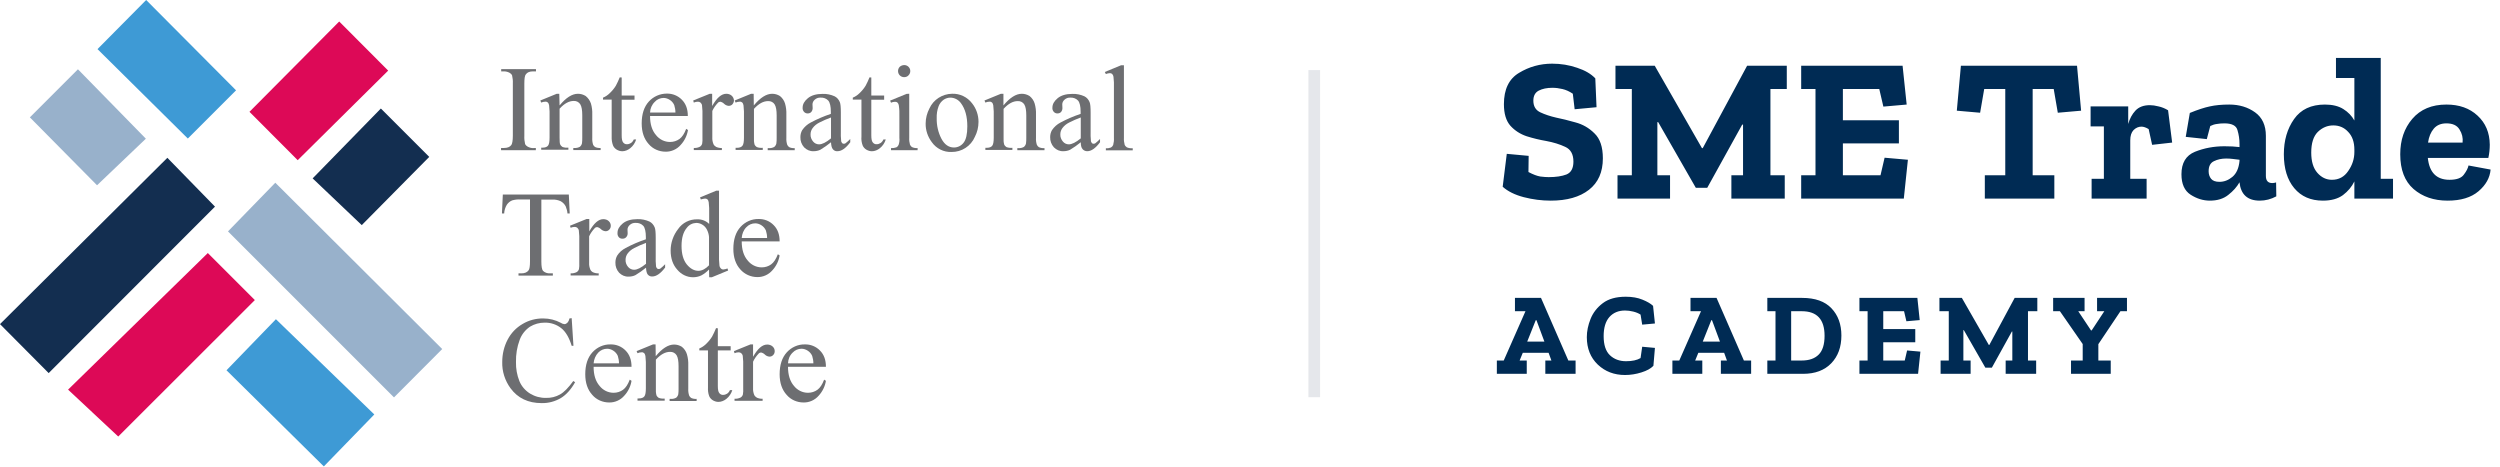 <svg width="214" height="40" viewBox="0 0 214 40" fill="none" xmlns="http://www.w3.org/2000/svg">
<g clip-path="url(#clip0_1205_35)">
<path d="M4.166 31.936L0 27.744L14.326 13.508L18.403 17.687L4.166 31.936Z" fill="#132E50"/>
<path d="M19.515 19.807L23.566 15.641L37.854 29.877L33.726 34.018C28.972 29.264 24.23 24.51 19.515 19.807Z" fill="#98B1CB"/>
<path d="M17.789 21.66L21.815 25.686L10.121 37.366L5.827 33.353L17.789 21.66Z" fill="#DD0957"/>
<path d="M19.388 31.695L23.618 27.324L32.04 35.478L27.72 39.925L19.388 31.695Z" fill="#3E9AD5"/>
<path d="M29.036 1.84L33.228 6.044L25.483 13.712L21.355 9.571C23.899 7.016 26.455 4.434 29.036 1.84Z" fill="#DD0957"/>
<path d="M20.206 7.732L16.078 11.859L8.346 4.204L12.512 0L20.206 7.732Z" fill="#3E9AD5"/>
<path d="M30.966 19.27L26.762 15.27L32.602 9.289L36.743 13.43C34.839 15.359 32.909 17.302 30.966 19.27Z" fill="#132E50"/>
<path d="M6.671 5.93L12.486 11.872L8.307 15.859L2.556 10.045L6.671 5.93Z" fill="#98B1CB"/>
<path d="M45.867 12.666V12.857H42.89V12.666H43.145C43.426 12.666 43.644 12.589 43.772 12.41C43.848 12.295 43.899 12.039 43.899 11.618V7.145C43.912 6.915 43.886 6.672 43.835 6.455C43.797 6.365 43.72 6.289 43.631 6.237C43.49 6.161 43.324 6.11 43.158 6.11H42.902V5.918H45.88V6.11H45.625C45.343 6.11 45.139 6.186 45.011 6.365C44.922 6.467 44.883 6.736 44.883 7.158V11.63C44.87 11.861 44.896 12.103 44.947 12.32C44.986 12.423 45.075 12.499 45.164 12.551C45.305 12.627 45.471 12.678 45.625 12.678L45.867 12.666Z" fill="#6D6E71"/>
<path d="M47.9 9.024C48.449 8.36 48.973 8.027 49.471 8.027C49.702 8.027 49.932 8.091 50.136 8.219C50.341 8.385 50.494 8.602 50.583 8.858C50.673 9.165 50.711 9.484 50.698 9.804V11.797C50.686 12.002 50.711 12.206 50.775 12.398C50.813 12.475 50.877 12.551 50.954 12.59C51.095 12.653 51.261 12.679 51.414 12.666V12.845H49.075V12.666H49.178C49.331 12.679 49.497 12.641 49.638 12.564C49.727 12.487 49.791 12.385 49.817 12.27C49.842 12.104 49.842 11.951 49.842 11.784V9.868C49.842 9.446 49.791 9.126 49.676 8.935C49.561 8.743 49.344 8.628 49.114 8.641C48.705 8.641 48.309 8.858 47.9 9.305V11.772C47.9 12.091 47.912 12.283 47.951 12.36C47.989 12.449 48.066 12.526 48.142 12.577C48.309 12.641 48.475 12.653 48.654 12.641V12.82H46.328V12.641H46.43C46.673 12.641 46.826 12.577 46.916 12.462C47.005 12.347 47.043 12.104 47.043 11.772V10.059C47.056 9.714 47.043 9.369 47.005 9.024C46.992 8.935 46.954 8.832 46.89 8.769C46.826 8.717 46.749 8.692 46.673 8.705C46.558 8.705 46.443 8.73 46.328 8.781L46.251 8.602L47.657 8.027H47.874L47.9 9.024Z" fill="#6D6E71"/>
<path d="M53.216 6.634V8.18H54.315V8.538H53.216V11.58C53.216 11.886 53.254 12.091 53.343 12.193C53.42 12.295 53.548 12.359 53.676 12.346C53.791 12.346 53.906 12.308 54.008 12.244C54.123 12.167 54.2 12.065 54.251 11.937H54.455C54.366 12.231 54.187 12.5 53.944 12.691C53.752 12.845 53.51 12.947 53.267 12.947C53.101 12.947 52.947 12.896 52.807 12.819C52.653 12.73 52.538 12.602 52.474 12.449C52.385 12.206 52.347 11.95 52.359 11.695V8.525H51.618V8.359C51.835 8.27 52.027 8.142 52.193 7.976C52.398 7.784 52.577 7.567 52.717 7.337C52.845 7.107 52.947 6.864 53.05 6.621L53.216 6.634Z" fill="#6D6E71"/>
<path d="M55.644 9.929C55.644 10.619 55.81 11.169 56.156 11.565C56.45 11.936 56.884 12.153 57.357 12.153C57.651 12.153 57.932 12.063 58.162 11.897C58.392 11.731 58.584 11.437 58.737 11.028L58.891 11.13C58.814 11.603 58.597 12.051 58.264 12.409C57.945 12.779 57.459 12.996 56.974 12.984C56.424 12.984 55.887 12.754 55.529 12.332C55.133 11.897 54.929 11.309 54.929 10.568C54.929 9.763 55.133 9.137 55.542 8.69C55.938 8.255 56.501 8.012 57.076 8.012C57.561 8 58.034 8.191 58.367 8.536C58.712 8.881 58.878 9.341 58.878 9.929H55.644ZM55.644 9.635H57.817C57.817 9.418 57.779 9.201 57.715 8.996C57.638 8.817 57.498 8.651 57.331 8.549C57.178 8.447 56.986 8.383 56.807 8.383C56.526 8.383 56.245 8.498 56.053 8.715C55.798 8.958 55.657 9.29 55.644 9.635Z" fill="#6D6E71"/>
<path d="M60.961 8.027V9.075C61.357 8.372 61.753 8.027 62.175 8.027C62.341 8.027 62.507 8.078 62.635 8.193C62.75 8.296 62.814 8.436 62.827 8.59C62.827 8.717 62.776 8.832 62.699 8.922C62.622 9.011 62.507 9.062 62.38 9.062C62.226 9.05 62.086 8.986 61.983 8.884C61.894 8.794 61.779 8.73 61.651 8.705C61.574 8.717 61.498 8.743 61.447 8.807C61.255 9.011 61.089 9.241 60.974 9.497V11.759C60.961 11.963 60.999 12.155 61.076 12.347C61.127 12.449 61.217 12.526 61.306 12.577C61.459 12.641 61.626 12.679 61.792 12.666V12.845H59.389V12.666C59.568 12.679 59.76 12.641 59.926 12.551C60.015 12.487 60.079 12.398 60.105 12.296C60.13 12.13 60.143 11.963 60.13 11.797V9.983C60.143 9.663 60.13 9.331 60.092 9.011C60.079 8.922 60.028 8.845 59.964 8.781C59.9 8.73 59.824 8.705 59.747 8.705C59.619 8.705 59.504 8.73 59.389 8.781L59.338 8.602L60.757 8.027H60.961Z" fill="#6D6E71"/>
<path d="M64.526 9.024C65.076 8.36 65.6 8.027 66.098 8.027C66.328 8.027 66.558 8.091 66.763 8.219C66.967 8.385 67.121 8.602 67.198 8.858C67.287 9.165 67.325 9.484 67.312 9.804V11.797C67.3 12.002 67.325 12.206 67.389 12.398C67.427 12.487 67.491 12.551 67.568 12.602C67.709 12.666 67.875 12.692 68.028 12.679V12.858H65.715V12.679H65.817C65.971 12.692 66.137 12.653 66.277 12.577C66.367 12.5 66.431 12.398 66.456 12.283C66.482 12.117 66.482 11.963 66.482 11.797V9.88C66.482 9.459 66.431 9.139 66.316 8.947C66.201 8.756 65.983 8.641 65.753 8.654C65.344 8.654 64.948 8.871 64.539 9.318V11.784C64.526 11.989 64.539 12.181 64.59 12.372C64.629 12.462 64.705 12.539 64.782 12.59C64.948 12.653 65.114 12.666 65.293 12.653V12.832H62.967V12.653H63.069C63.312 12.653 63.466 12.59 63.555 12.475C63.645 12.36 63.683 12.117 63.683 11.784V10.059C63.696 9.714 63.683 9.369 63.645 9.024C63.632 8.935 63.593 8.832 63.53 8.769C63.466 8.717 63.389 8.692 63.312 8.705C63.197 8.705 63.082 8.73 62.967 8.781L62.891 8.602L64.296 8.027H64.514L64.526 9.024Z" fill="#6D6E71"/>
<path d="M71.134 12.177C70.852 12.407 70.546 12.624 70.226 12.816C70.047 12.905 69.843 12.944 69.638 12.944C69.332 12.957 69.05 12.829 68.833 12.612C68.616 12.369 68.501 12.062 68.514 11.73C68.514 11.525 68.565 11.321 68.667 11.142C68.859 10.861 69.102 10.644 69.395 10.49C69.945 10.196 70.533 9.941 71.121 9.749V9.57C71.121 9.11 71.044 8.778 70.903 8.612C70.737 8.433 70.495 8.343 70.252 8.356C70.06 8.343 69.881 8.407 69.74 8.535C69.626 8.637 69.549 8.778 69.549 8.931L69.562 9.225C69.574 9.353 69.523 9.493 69.447 9.583C69.37 9.672 69.255 9.711 69.127 9.711C69.012 9.711 68.897 9.66 68.82 9.57C68.731 9.468 68.693 9.34 68.705 9.212C68.705 8.918 68.859 8.65 69.153 8.407C69.447 8.164 69.868 8.037 70.418 8.037C70.776 8.024 71.121 8.1 71.44 8.241C71.645 8.343 71.798 8.522 71.888 8.739C71.951 8.88 71.977 9.187 71.977 9.647V11.231C71.964 11.5 71.977 11.781 72.003 12.049C72.003 12.126 72.041 12.19 72.092 12.254C72.13 12.292 72.181 12.305 72.233 12.305C72.284 12.305 72.335 12.292 72.373 12.267C72.527 12.152 72.654 12.024 72.782 11.896V12.177C72.399 12.688 72.041 12.944 71.683 12.944C71.53 12.957 71.389 12.893 71.287 12.765C71.198 12.65 71.146 12.458 71.134 12.177ZM71.134 11.845V10.056C70.788 10.184 70.456 10.324 70.137 10.49C69.907 10.605 69.715 10.759 69.562 10.963C69.447 11.116 69.383 11.308 69.383 11.5C69.37 11.73 69.459 11.947 69.6 12.113C69.728 12.267 69.907 12.356 70.111 12.356C70.379 12.356 70.712 12.19 71.134 11.845Z" fill="#6D6E71"/>
<path d="M74.584 6.634V8.18H75.683V8.538H74.584V11.58C74.584 11.886 74.622 12.091 74.712 12.193C74.788 12.295 74.916 12.359 75.044 12.346C75.159 12.346 75.274 12.308 75.376 12.244C75.491 12.167 75.568 12.065 75.619 11.937H75.823C75.734 12.231 75.555 12.5 75.312 12.691C75.121 12.845 74.878 12.947 74.635 12.947C74.469 12.947 74.315 12.896 74.175 12.819C74.021 12.73 73.906 12.602 73.843 12.449C73.753 12.206 73.715 11.95 73.74 11.695V8.525H72.999V8.359C73.216 8.27 73.408 8.142 73.574 7.976C73.779 7.784 73.957 7.567 74.098 7.337C74.226 7.107 74.328 6.864 74.43 6.621L74.584 6.634Z" fill="#6D6E71"/>
<path d="M77.83 8.024V11.794C77.817 11.986 77.843 12.19 77.894 12.382C77.932 12.471 77.996 12.548 78.086 12.599C78.226 12.663 78.392 12.688 78.546 12.676V12.855H76.271V12.676C76.424 12.688 76.591 12.663 76.731 12.612C76.821 12.561 76.885 12.484 76.923 12.395C76.987 12.203 77.012 11.998 76.987 11.807V9.992C76.999 9.66 76.987 9.328 76.936 9.008C76.923 8.919 76.884 8.842 76.82 8.778C76.757 8.727 76.68 8.714 76.616 8.714C76.501 8.714 76.373 8.74 76.271 8.791L76.194 8.612L77.6 8.037L77.83 8.024ZM77.408 5.57C77.69 5.57 77.92 5.8 77.92 6.081C77.92 6.222 77.868 6.35 77.766 6.452C77.677 6.554 77.536 6.605 77.396 6.605C77.102 6.605 76.872 6.375 76.872 6.081C76.872 5.941 76.923 5.813 77.025 5.711C77.127 5.621 77.268 5.57 77.408 5.57Z" fill="#6D6E71"/>
<path d="M81.498 8.025C82.163 7.999 82.802 8.306 83.21 8.843C83.568 9.29 83.76 9.852 83.76 10.428C83.76 10.875 83.658 11.309 83.453 11.705C83.108 12.511 82.316 13.022 81.447 13.009C80.782 13.035 80.143 12.715 79.76 12.165C79.415 11.705 79.223 11.143 79.236 10.568C79.236 10.121 79.351 9.686 79.555 9.29C79.9 8.523 80.667 8.038 81.498 8.025ZM81.345 8.357C81.153 8.357 80.961 8.421 80.795 8.523C80.591 8.664 80.437 8.856 80.348 9.086C80.22 9.418 80.169 9.776 80.182 10.121C80.169 10.734 80.309 11.348 80.591 11.884C80.859 12.383 81.217 12.626 81.664 12.626C81.984 12.626 82.29 12.472 82.482 12.217C82.699 11.948 82.802 11.475 82.802 10.811C82.802 9.98 82.623 9.328 82.265 8.843C82.06 8.549 81.715 8.357 81.345 8.357Z" fill="#6D6E71"/>
<path d="M85.894 9.024C86.444 8.36 86.968 8.027 87.466 8.027C87.697 8.027 87.927 8.091 88.131 8.219C88.335 8.385 88.489 8.602 88.566 8.858C88.655 9.165 88.693 9.484 88.681 9.804V11.797C88.668 12.002 88.693 12.206 88.757 12.398C88.796 12.487 88.859 12.551 88.936 12.602C89.09 12.666 89.243 12.692 89.409 12.679V12.858H87.083V12.679H87.185C87.339 12.692 87.505 12.653 87.645 12.577C87.735 12.5 87.799 12.398 87.824 12.283C87.85 12.117 87.85 11.963 87.85 11.797V9.88C87.85 9.459 87.799 9.139 87.684 8.947C87.569 8.756 87.352 8.641 87.121 8.654C86.713 8.654 86.316 8.871 85.907 9.318V11.784C85.894 11.989 85.907 12.181 85.958 12.372C85.997 12.462 86.073 12.539 86.15 12.59C86.316 12.653 86.482 12.666 86.661 12.653V12.832H84.348V12.653H84.45C84.693 12.653 84.847 12.59 84.936 12.475C85.025 12.36 85.064 12.117 85.064 11.784V10.059C85.077 9.714 85.064 9.369 85.025 9.024C85.013 8.935 84.974 8.832 84.91 8.769C84.847 8.717 84.77 8.692 84.693 8.705C84.578 8.705 84.463 8.73 84.348 8.781L84.272 8.602L85.677 8.027H85.894V9.024Z" fill="#6D6E71"/>
<path d="M92.514 12.177C92.233 12.407 91.927 12.624 91.607 12.816C91.428 12.905 91.224 12.944 91.019 12.944C90.712 12.957 90.431 12.829 90.214 12.612C89.997 12.369 89.882 12.062 89.894 11.73C89.894 11.525 89.946 11.321 90.048 11.142C90.24 10.861 90.482 10.644 90.776 10.49C91.326 10.196 91.914 9.941 92.502 9.749V9.57C92.502 9.11 92.425 8.778 92.284 8.612C92.118 8.433 91.875 8.343 91.633 8.356C91.441 8.343 91.262 8.407 91.121 8.535C91.006 8.637 90.93 8.778 90.93 8.931L90.942 9.225C90.955 9.353 90.904 9.493 90.828 9.583C90.751 9.672 90.636 9.711 90.508 9.711C90.393 9.711 90.278 9.66 90.201 9.57C90.112 9.468 90.073 9.34 90.086 9.212C90.086 8.918 90.24 8.65 90.534 8.407C90.828 8.164 91.249 8.037 91.799 8.037C92.157 8.024 92.502 8.1 92.821 8.241C93.026 8.343 93.179 8.522 93.268 8.739C93.332 8.88 93.358 9.187 93.358 9.647V11.231C93.345 11.5 93.358 11.781 93.383 12.049C93.383 12.126 93.422 12.19 93.473 12.254C93.511 12.292 93.562 12.305 93.614 12.305C93.665 12.305 93.716 12.292 93.754 12.267C93.907 12.152 94.035 12.024 94.163 11.896V12.177C93.78 12.688 93.422 12.944 93.064 12.944C92.911 12.944 92.77 12.88 92.668 12.765C92.566 12.65 92.514 12.458 92.514 12.177ZM92.514 11.845V10.056C92.169 10.184 91.837 10.324 91.518 10.49C91.287 10.605 91.096 10.759 90.942 10.963C90.827 11.116 90.764 11.308 90.764 11.5C90.751 11.73 90.84 11.947 90.981 12.113C91.109 12.267 91.287 12.356 91.492 12.356C91.748 12.356 92.093 12.19 92.514 11.845Z" fill="#6D6E71"/>
<path d="M96.208 5.586V11.81C96.195 12.001 96.221 12.206 96.272 12.397C96.31 12.487 96.387 12.564 96.464 12.615C96.617 12.679 96.796 12.704 96.962 12.691V12.87H94.662V12.691C94.815 12.704 94.956 12.679 95.096 12.627C95.186 12.576 95.25 12.5 95.288 12.41C95.339 12.219 95.365 12.014 95.352 11.822V7.541C95.365 7.222 95.352 6.889 95.314 6.57C95.301 6.481 95.262 6.391 95.198 6.327C95.135 6.276 95.071 6.263 94.994 6.263C94.879 6.263 94.764 6.302 94.662 6.34L94.572 6.161L95.965 5.586H96.208Z" fill="#6D6E71"/>
<path d="M48.691 16.652L48.768 18.275H48.576C48.563 18.058 48.499 17.854 48.423 17.662C48.333 17.483 48.18 17.33 48.001 17.227C47.784 17.125 47.541 17.074 47.311 17.087H46.34V22.39C46.34 22.812 46.391 23.081 46.48 23.183C46.634 23.336 46.864 23.413 47.081 23.4H47.324V23.592H44.384V23.4H44.627C44.921 23.4 45.126 23.311 45.253 23.132C45.33 23.017 45.368 22.774 45.368 22.378V17.074H44.538C44.308 17.061 44.078 17.087 43.848 17.151C43.656 17.227 43.503 17.355 43.388 17.521C43.247 17.751 43.17 18.007 43.157 18.275H42.966L43.042 16.652H48.691Z" fill="#6D6E71"/>
<path d="M50.443 18.759V19.807C50.839 19.104 51.235 18.759 51.644 18.759C51.81 18.759 51.989 18.81 52.104 18.925C52.219 19.027 52.283 19.168 52.283 19.321C52.283 19.449 52.245 19.564 52.155 19.653C52.078 19.743 51.963 19.794 51.836 19.794C51.682 19.781 51.542 19.717 51.439 19.615C51.35 19.526 51.235 19.462 51.107 19.436C51.03 19.449 50.954 19.474 50.903 19.538C50.711 19.743 50.545 19.973 50.43 20.229V22.491C50.417 22.695 50.455 22.887 50.532 23.078C50.583 23.181 50.66 23.257 50.762 23.308C50.915 23.372 51.082 23.411 51.248 23.398V23.577H48.845V23.398C49.024 23.411 49.216 23.372 49.382 23.283C49.471 23.219 49.535 23.13 49.561 23.027C49.586 22.861 49.599 22.695 49.586 22.529V20.701C49.599 20.382 49.586 20.05 49.548 19.73C49.535 19.641 49.484 19.564 49.42 19.5C49.356 19.449 49.28 19.423 49.203 19.423C49.075 19.423 48.96 19.449 48.845 19.5L48.794 19.321L50.212 18.746H50.443V18.759Z" fill="#6D6E71"/>
<path d="M55.299 22.913C55.017 23.143 54.711 23.36 54.391 23.552C54.212 23.641 54.008 23.679 53.803 23.679C53.497 23.692 53.215 23.564 52.998 23.347C52.781 23.104 52.666 22.797 52.679 22.465C52.679 22.261 52.73 22.056 52.832 21.877C53.011 21.596 53.267 21.379 53.56 21.226C54.11 20.932 54.698 20.676 55.286 20.484V20.293C55.286 19.833 55.209 19.5 55.069 19.334C54.902 19.155 54.66 19.066 54.417 19.079C54.225 19.066 54.046 19.13 53.906 19.258C53.791 19.36 53.714 19.5 53.714 19.654L53.727 19.948C53.739 20.076 53.688 20.216 53.599 20.305C53.522 20.395 53.407 20.433 53.279 20.433C53.164 20.433 53.049 20.395 52.973 20.305C52.883 20.203 52.845 20.076 52.858 19.935C52.858 19.641 53.011 19.373 53.305 19.13C53.599 18.887 54.021 18.759 54.57 18.759C54.928 18.746 55.273 18.823 55.593 18.964C55.797 19.066 55.95 19.245 56.04 19.462C56.104 19.603 56.129 19.909 56.129 20.357V21.954C56.117 22.222 56.129 22.504 56.155 22.772C56.155 22.849 56.193 22.913 56.244 22.976C56.283 23.015 56.334 23.028 56.385 23.028C56.436 23.028 56.487 23.015 56.526 22.989C56.679 22.874 56.807 22.746 56.934 22.619V22.9C56.551 23.411 56.18 23.666 55.835 23.666C55.682 23.679 55.541 23.615 55.439 23.488C55.362 23.385 55.311 23.194 55.299 22.913ZM55.299 22.58V20.791C54.953 20.919 54.621 21.059 54.302 21.226C54.072 21.341 53.88 21.494 53.727 21.698C53.612 21.852 53.548 22.044 53.548 22.235C53.535 22.465 53.624 22.683 53.765 22.849C53.893 23.002 54.084 23.091 54.276 23.091C54.545 23.091 54.877 22.925 55.299 22.58Z" fill="#6D6E71"/>
<path d="M60.692 23.068C60.5 23.272 60.27 23.451 60.027 23.579C59.81 23.681 59.567 23.733 59.324 23.733C58.8 23.733 58.315 23.49 57.982 23.093C57.599 22.672 57.407 22.122 57.407 21.445C57.407 20.78 57.637 20.129 58.046 19.605C58.417 19.068 59.03 18.761 59.682 18.774C60.066 18.761 60.436 18.902 60.705 19.17V18.301C60.717 17.969 60.705 17.637 60.666 17.317C60.653 17.215 60.615 17.125 60.551 17.061C60.487 17.01 60.423 16.998 60.347 16.998C60.232 17.01 60.104 17.036 59.989 17.074L59.925 16.895L61.318 16.32H61.548V21.726C61.535 22.058 61.548 22.403 61.586 22.736C61.599 22.838 61.65 22.927 61.714 22.991C61.765 23.042 61.842 23.068 61.906 23.068C62.034 23.055 62.161 23.03 62.276 22.979L62.328 23.157L60.934 23.733H60.705L60.692 23.068ZM60.692 22.71V20.295C60.679 20.078 60.615 19.86 60.513 19.656C60.423 19.477 60.283 19.323 60.104 19.221C59.95 19.132 59.784 19.081 59.605 19.081C59.286 19.093 58.992 19.234 58.8 19.49C58.493 19.848 58.34 20.359 58.34 21.049C58.34 21.739 58.493 22.263 58.788 22.633C59.094 23.004 59.426 23.183 59.797 23.183C60.104 23.17 60.398 23.017 60.692 22.71Z" fill="#6D6E71"/>
<path d="M63.491 20.664C63.491 21.354 63.657 21.903 64.002 22.299C64.296 22.67 64.731 22.887 65.204 22.887C65.498 22.887 65.779 22.798 66.009 22.632C66.239 22.465 66.43 22.172 66.584 21.763L66.737 21.865C66.66 22.338 66.443 22.785 66.111 23.143C65.791 23.514 65.306 23.731 64.82 23.718C64.271 23.718 63.734 23.475 63.376 23.066C62.98 22.632 62.775 22.044 62.775 21.303C62.775 20.497 62.98 19.871 63.389 19.424C63.785 18.989 64.347 18.734 64.935 18.747C65.421 18.734 65.894 18.926 66.226 19.271C66.571 19.616 66.737 20.076 66.737 20.664H63.491ZM63.491 20.37H65.664C65.664 20.152 65.625 19.935 65.561 19.731C65.485 19.552 65.344 19.386 65.178 19.283C65.025 19.181 64.833 19.117 64.654 19.117C64.36 19.117 64.092 19.232 63.887 19.45C63.644 19.692 63.517 20.025 63.491 20.37Z" fill="#6D6E71"/>
<path d="M48.935 27.234L49.088 29.599H48.935C48.717 28.896 48.423 28.384 48.027 28.078C47.631 27.771 47.133 27.605 46.621 27.618C46.174 27.618 45.752 27.733 45.369 27.963C44.973 28.231 44.653 28.627 44.487 29.087C44.257 29.701 44.155 30.34 44.168 30.992C44.155 31.554 44.257 32.116 44.462 32.627C44.641 33.062 44.96 33.432 45.369 33.688C45.791 33.944 46.264 34.071 46.749 34.059C47.171 34.071 47.58 33.969 47.938 33.765C48.283 33.573 48.654 33.19 49.075 32.615L49.229 32.717C48.884 33.33 48.475 33.79 48.014 34.071C47.516 34.365 46.941 34.519 46.366 34.506C45.216 34.506 44.321 34.084 43.695 33.228C43.222 32.576 42.966 31.784 42.992 30.979C42.992 30.314 43.145 29.663 43.452 29.075C43.746 28.512 44.181 28.052 44.73 27.733C45.267 27.413 45.88 27.247 46.519 27.26C47.031 27.26 47.542 27.388 48.002 27.631C48.091 27.694 48.193 27.733 48.309 27.746C48.398 27.746 48.487 27.707 48.551 27.643C48.654 27.541 48.717 27.401 48.743 27.26L48.935 27.234Z" fill="#6D6E71"/>
<path d="M50.813 31.398C50.813 32.088 50.98 32.638 51.325 33.034C51.618 33.404 52.053 33.622 52.526 33.622C52.82 33.622 53.101 33.532 53.331 33.366C53.561 33.2 53.753 32.906 53.906 32.497L54.059 32.599C53.983 33.072 53.766 33.519 53.433 33.877C53.114 34.248 52.628 34.465 52.142 34.452C51.593 34.452 51.056 34.222 50.698 33.801C50.302 33.366 50.098 32.778 50.098 32.037C50.098 31.232 50.302 30.606 50.711 30.158C51.107 29.724 51.67 29.468 52.258 29.481C52.743 29.468 53.216 29.66 53.548 30.005C53.893 30.35 54.059 30.81 54.059 31.398H50.813ZM50.813 31.104H52.986C52.986 30.887 52.948 30.67 52.884 30.465C52.807 30.286 52.666 30.12 52.5 30.018C52.347 29.916 52.155 29.852 51.976 29.852C51.682 29.852 51.414 29.967 51.209 30.184C50.98 30.427 50.839 30.759 50.813 31.104Z" fill="#6D6E71"/>
<path d="M56.13 30.49C56.679 29.826 57.203 29.493 57.702 29.493C57.932 29.493 58.162 29.557 58.367 29.685C58.571 29.851 58.724 30.068 58.801 30.324C58.891 30.631 58.929 30.95 58.916 31.27V33.263C58.903 33.468 58.929 33.672 58.993 33.864C59.031 33.953 59.095 34.017 59.172 34.068C59.312 34.132 59.478 34.158 59.632 34.145V34.324H57.319V34.145H57.421C57.574 34.158 57.74 34.119 57.881 34.043C57.97 33.966 58.034 33.864 58.06 33.749C58.085 33.583 58.085 33.429 58.085 33.263V31.346C58.085 30.925 58.034 30.605 57.919 30.413C57.804 30.222 57.587 30.107 57.357 30.119C56.948 30.119 56.552 30.337 56.143 30.784V33.25C56.13 33.455 56.143 33.647 56.194 33.838C56.232 33.928 56.309 34.004 56.386 34.056C56.552 34.119 56.718 34.132 56.897 34.119V34.298H54.571V34.107H54.673C54.916 34.107 55.069 34.043 55.159 33.928C55.248 33.813 55.286 33.57 55.286 33.238V31.5C55.299 31.155 55.286 30.809 55.248 30.477C55.235 30.388 55.197 30.286 55.133 30.222C55.069 30.171 54.993 30.145 54.916 30.158C54.801 30.158 54.686 30.183 54.571 30.235L54.494 30.055L55.9 29.48H56.117L56.13 30.49Z" fill="#6D6E71"/>
<path d="M61.446 28.103V29.636H62.545V29.994H61.446V33.035C61.446 33.342 61.484 33.547 61.574 33.649C61.651 33.751 61.778 33.815 61.906 33.802C62.021 33.802 62.136 33.764 62.238 33.7C62.353 33.623 62.43 33.521 62.481 33.393H62.686C62.596 33.687 62.417 33.956 62.175 34.147C61.983 34.301 61.74 34.403 61.497 34.403C61.331 34.403 61.178 34.352 61.037 34.275C60.884 34.186 60.769 34.058 60.705 33.904C60.615 33.662 60.59 33.406 60.603 33.151V29.994H59.861V29.828C60.079 29.738 60.27 29.611 60.436 29.445C60.641 29.253 60.82 29.035 60.96 28.805C61.088 28.576 61.19 28.333 61.293 28.09L61.446 28.103Z" fill="#6D6E71"/>
<path d="M64.462 29.493V30.541C64.858 29.838 65.254 29.493 65.676 29.493C65.842 29.493 66.008 29.544 66.136 29.659C66.251 29.762 66.315 29.902 66.315 30.055C66.315 30.183 66.277 30.298 66.187 30.388C66.111 30.477 65.996 30.528 65.868 30.528C65.714 30.516 65.574 30.452 65.472 30.349C65.382 30.26 65.267 30.196 65.139 30.171C65.063 30.183 64.986 30.209 64.935 30.273C64.743 30.477 64.577 30.707 64.462 30.963V33.225C64.449 33.429 64.488 33.621 64.564 33.813C64.615 33.915 64.705 33.992 64.794 34.043C64.948 34.107 65.114 34.145 65.28 34.132V34.311H62.877V34.132C63.056 34.145 63.248 34.107 63.414 34.017C63.504 33.953 63.567 33.864 63.593 33.762C63.618 33.596 63.631 33.429 63.618 33.263V31.436C63.631 31.116 63.618 30.784 63.58 30.465C63.567 30.375 63.516 30.298 63.452 30.235C63.389 30.183 63.312 30.158 63.235 30.158C63.107 30.158 62.992 30.183 62.877 30.235L62.826 30.055L64.245 29.48H64.462V29.493Z" fill="#6D6E71"/>
<path d="M67.453 31.398C67.453 32.088 67.619 32.638 67.964 33.034C68.258 33.404 68.693 33.622 69.165 33.622C69.459 33.622 69.741 33.532 69.971 33.366C70.201 33.2 70.392 32.906 70.546 32.497L70.699 32.599C70.622 33.072 70.405 33.519 70.073 33.877C69.753 34.248 69.268 34.465 68.782 34.452C68.233 34.452 67.696 34.222 67.338 33.801C66.942 33.366 66.737 32.778 66.737 32.037C66.737 31.232 66.942 30.606 67.351 30.158C67.747 29.724 68.309 29.468 68.897 29.481C69.383 29.468 69.856 29.66 70.188 30.005C70.533 30.35 70.699 30.81 70.699 31.398H67.453ZM67.453 31.104H69.626C69.626 30.887 69.587 30.67 69.523 30.465C69.447 30.286 69.306 30.12 69.14 30.018C68.987 29.916 68.795 29.852 68.616 29.852C68.322 29.852 68.054 29.967 67.849 30.184C67.594 30.427 67.466 30.759 67.453 31.104Z" fill="#6D6E71"/>
</g>
<rect x="112" y="6" width="1" height="28" fill="#E5E7EB"/>
<path d="M137.205 13.553C137.205 14.731 136.808 15.629 136.015 16.247C135.222 16.866 134.131 17.175 132.743 17.175C131.973 17.175 131.203 17.076 130.433 16.878C129.674 16.679 129.073 16.382 128.63 15.985L128.98 13.168L130.853 13.342L130.835 14.725C131.232 14.935 131.57 15.063 131.85 15.11C132.13 15.145 132.369 15.162 132.568 15.162C133.186 15.162 133.693 15.087 134.09 14.935C134.487 14.772 134.685 14.404 134.685 13.832C134.685 13.203 134.452 12.783 133.985 12.572C133.518 12.351 132.97 12.182 132.34 12.065C131.792 11.972 131.238 11.838 130.678 11.662C130.129 11.476 129.668 11.178 129.295 10.77C128.922 10.35 128.735 9.732 128.735 8.915C128.735 7.643 129.167 6.751 130.03 6.237C130.893 5.713 131.838 5.45 132.865 5.45C133.612 5.45 134.323 5.567 135 5.8C135.677 6.022 136.196 6.325 136.558 6.71L136.663 9.178L134.79 9.352L134.633 8.023C134.341 7.824 134.043 7.69 133.74 7.62C133.448 7.55 133.163 7.515 132.883 7.515C132.416 7.515 132.025 7.597 131.71 7.76C131.407 7.923 131.255 8.209 131.255 8.617C131.255 9.096 131.453 9.428 131.85 9.615C132.247 9.802 132.702 9.953 133.215 10.07C133.682 10.163 134.224 10.297 134.843 10.473C135.473 10.636 136.021 10.951 136.488 11.418C136.966 11.873 137.205 12.584 137.205 13.553ZM152.949 7.62H151.549V15.005H152.774V17H148.206V15.005H149.204V10.665H149.134L146.141 16.073H145.161L141.941 10.455H141.871V15.005H142.956V17H138.459V15.005H139.684V7.62H138.284V5.625H141.644L145.686 12.678H145.756L149.554 5.625H152.949V7.62ZM162.966 17H154.181V15.005H155.406V7.62H154.181V5.625H162.861L163.211 8.95L161.216 9.125L160.866 7.62H157.751V10.297H162.546V12.275H157.751V15.005H160.971L161.321 13.5L163.316 13.675L162.966 17ZM178.143 9.475L176.148 9.65L175.798 7.62H173.996V15.005H175.851V17H169.901V15.005H171.651V7.62H169.848L169.498 9.65L167.503 9.475L167.853 5.625H177.793L178.143 9.475ZM184.03 9.002C184.251 9.002 184.496 9.037 184.765 9.107C185.045 9.166 185.319 9.277 185.587 9.44L185.937 12.205L184.222 12.398L183.925 11.05C183.691 10.91 183.487 10.84 183.312 10.84C183.056 10.84 182.828 10.939 182.63 11.137C182.443 11.336 182.35 11.627 182.35 12.012V15.303H183.75V17H179.042V15.303H180.092V10.822H178.955V9.107H182.175V10.613C182.303 10.158 182.507 9.778 182.787 9.475C183.079 9.16 183.493 9.002 184.03 9.002ZM187.449 9.668C188.138 9.387 188.709 9.201 189.164 9.107C189.631 9.002 190.185 8.95 190.827 8.95C191.678 8.95 192.413 9.172 193.032 9.615C193.65 10.058 193.959 10.729 193.959 11.627V15.057C193.959 15.466 194.14 15.67 194.502 15.67C194.607 15.67 194.718 15.652 194.834 15.617L194.852 16.808C194.397 17.052 193.924 17.175 193.434 17.175C192.396 17.175 191.818 16.656 191.702 15.617V15.6C191.48 15.997 191.159 16.358 190.739 16.685C190.331 17.012 189.806 17.175 189.164 17.175C188.593 17.175 188.044 17.006 187.519 16.668C186.994 16.329 186.732 15.746 186.732 14.918C186.732 13.949 187.117 13.307 187.887 12.992C188.668 12.678 189.508 12.52 190.407 12.52C190.908 12.52 191.34 12.543 191.702 12.59V12.328C191.702 11.919 191.643 11.523 191.527 11.137C191.422 10.752 191.048 10.56 190.407 10.56C190.173 10.56 189.958 10.578 189.759 10.613C189.573 10.636 189.386 10.694 189.199 10.787L188.902 11.908L187.099 11.715L187.449 9.668ZM191.702 13.78V13.675C191.515 13.652 191.323 13.628 191.124 13.605C190.938 13.582 190.751 13.57 190.564 13.57C190.168 13.57 189.818 13.646 189.514 13.797C189.211 13.938 189.059 14.223 189.059 14.655C189.059 14.912 189.129 15.127 189.269 15.303C189.409 15.477 189.648 15.565 189.987 15.565C190.383 15.565 190.751 15.425 191.089 15.145C191.439 14.853 191.643 14.398 191.702 13.78ZM204.842 17H201.534V15.53C201.313 15.985 200.986 16.376 200.554 16.703C200.123 17.017 199.551 17.175 198.839 17.175C197.801 17.175 196.984 16.819 196.389 16.108C195.794 15.396 195.497 14.428 195.497 13.203C195.497 12.024 195.788 11.021 196.372 10.193C196.955 9.364 197.836 8.95 199.014 8.95C199.656 8.95 200.181 9.078 200.589 9.335C200.998 9.592 201.313 9.918 201.534 10.315V6.675H199.959V4.96H203.792V15.303H204.842V17ZM201.534 13.01V12.818C201.534 12.164 201.359 11.657 201.009 11.295C200.671 10.922 200.245 10.735 199.732 10.735C199.23 10.735 198.787 10.922 198.402 11.295C198.028 11.668 197.842 12.258 197.842 13.062C197.842 13.821 198.017 14.398 198.367 14.795C198.717 15.192 199.131 15.39 199.609 15.39C200.204 15.39 200.671 15.139 201.009 14.637C201.359 14.136 201.534 13.593 201.534 13.01ZM213.195 14.515C213.136 15.215 212.792 15.833 212.162 16.37C211.532 16.907 210.651 17.175 209.52 17.175C208.341 17.175 207.367 16.843 206.597 16.177C205.839 15.512 205.46 14.521 205.46 13.203C205.46 11.989 205.804 10.98 206.492 10.175C207.192 9.358 208.166 8.95 209.415 8.95C210.511 8.95 211.398 9.265 212.075 9.895C212.763 10.525 213.113 11.353 213.125 12.38C213.125 12.765 213.084 13.144 213.002 13.518H207.822C207.951 14.766 208.569 15.39 209.677 15.39C210.284 15.39 210.692 15.244 210.902 14.953C211.124 14.661 211.258 14.398 211.305 14.165L213.195 14.515ZM210.797 12.205C210.844 11.808 210.756 11.435 210.535 11.085C210.325 10.735 209.951 10.56 209.415 10.56C208.948 10.56 208.586 10.712 208.33 11.015C208.073 11.318 207.91 11.715 207.84 12.205H210.797Z" fill="#002B54"/>
<path d="M134.87 32H132.28V30.86H132.8L132.56 30.2H130.35L130.08 30.86H130.69V32H128.13V30.86H128.72L130.58 26.64H129.68V25.5H131.91L134.25 30.86H134.87V32ZM132.2 29.24L131.52 27.41H131.46L130.73 29.24H132.2ZM141.532 31.31C141.318 31.543 140.975 31.733 140.502 31.88C140.035 32.027 139.568 32.1 139.102 32.1C138.175 32.1 137.398 31.803 136.772 31.21C136.145 30.61 135.832 29.827 135.832 28.86C135.832 28.353 135.938 27.833 136.152 27.3C136.365 26.767 136.715 26.317 137.202 25.95C137.688 25.583 138.342 25.4 139.162 25.4C139.715 25.4 140.192 25.483 140.592 25.65C140.992 25.81 141.295 25.987 141.502 26.18L141.662 27.69L140.572 27.79L140.432 26.93C140.258 26.817 140.048 26.73 139.802 26.67C139.555 26.61 139.322 26.58 139.102 26.58C138.542 26.58 138.095 26.767 137.762 27.14C137.435 27.513 137.272 28.057 137.272 28.77C137.272 29.523 137.452 30.07 137.812 30.41C138.172 30.75 138.632 30.92 139.192 30.92C139.718 30.92 140.132 30.83 140.432 30.65L140.572 29.68L141.662 29.78L141.532 31.31ZM149.897 32H147.307V30.86H147.827L147.587 30.2H145.377L145.107 30.86H145.717V32H143.157V30.86H143.747L145.607 26.64H144.707V25.5H146.937L149.277 30.86H149.897V32ZM147.227 29.24L146.547 27.41H146.487L145.757 29.24H147.227ZM157.623 28.72C157.623 29.707 157.333 30.5 156.753 31.1C156.173 31.7 155.369 32 154.343 32H151.283V30.86H151.983V26.64H151.283V25.5H154.263C155.376 25.5 156.213 25.797 156.773 26.39C157.339 26.983 157.623 27.76 157.623 28.72ZM156.183 28.74C156.183 27.34 155.533 26.64 154.233 26.64H153.323V30.86H154.233C154.859 30.86 155.339 30.693 155.673 30.36C156.013 30.027 156.183 29.487 156.183 28.74ZM164.187 32H159.167V30.86H159.867V26.64H159.167V25.5H164.127L164.327 27.4L163.187 27.5L162.987 26.64H161.207V28.17H163.947V29.3H161.207V30.86H163.047L163.247 30L164.387 30.1L164.187 32ZM174.395 26.64H173.595V30.86H174.295V32H171.685V30.86H172.255V28.38H172.215L170.505 31.47H169.945L168.105 28.26H168.065V30.86H168.685V32H166.115V30.86H166.815V26.64H166.015V25.5H167.935L170.245 29.53H170.285L172.455 25.5H174.395V26.64ZM182.069 26.64H181.509L179.619 29.46V30.86H180.679V32H177.279V30.86H178.279V29.45L176.329 26.64H175.749V25.5H178.439V26.64H177.899L178.989 28.28H179.049L180.129 26.64H179.509V25.5H182.069V26.64Z" fill="#002B54"/>
<defs>
<clipPath id="clip0_1205_35">
<rect width="97" height="40" fill="white"/>
</clipPath>
</defs>
</svg>
